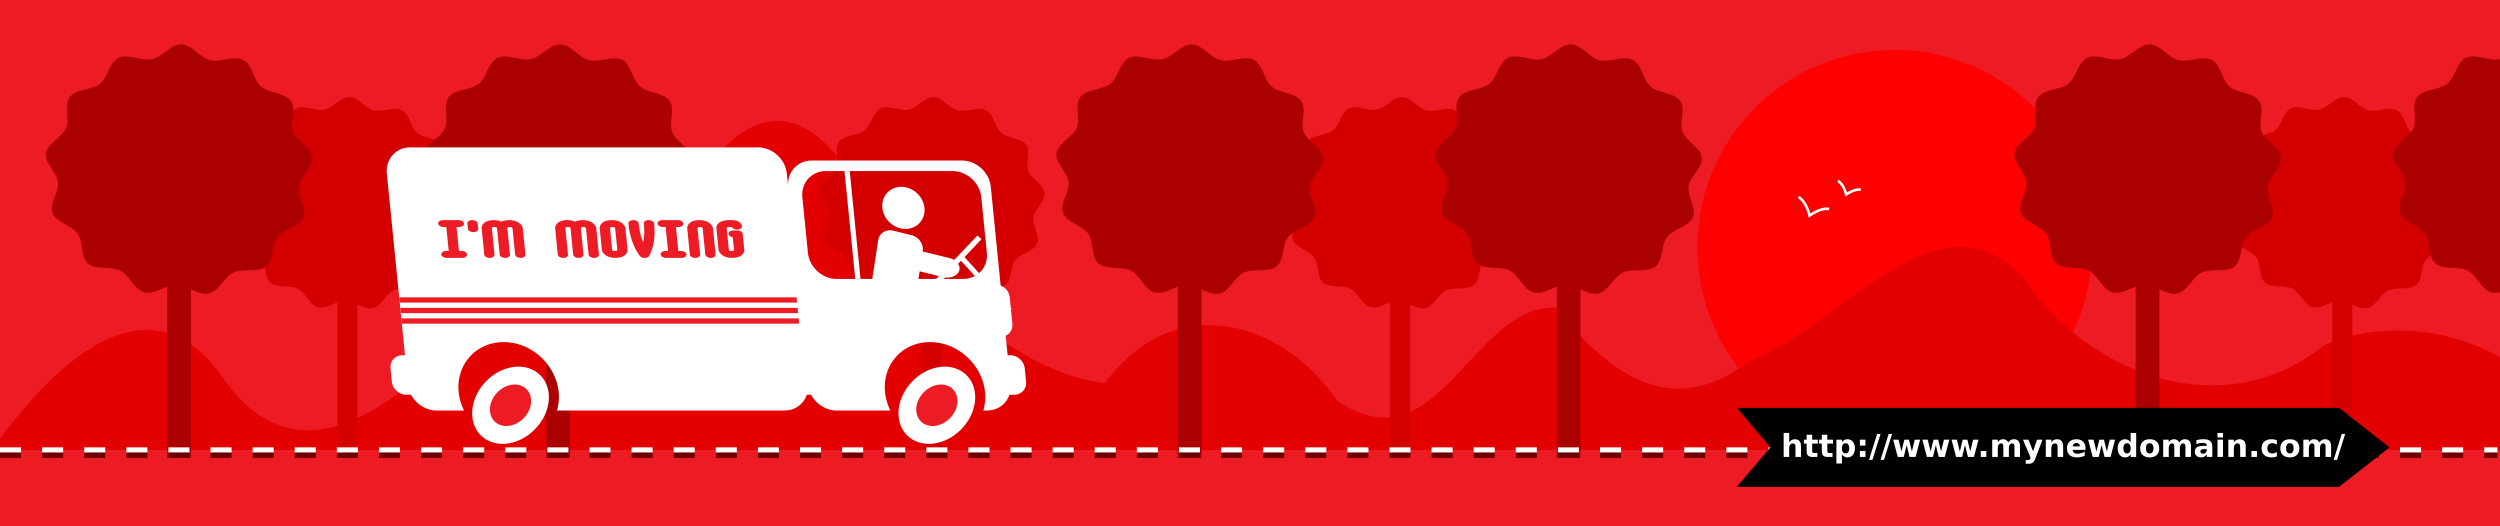 <svg xmlns="http://www.w3.org/2000/svg" viewBox="0 0 950 200"><path fill="#ed1b24" d="M0 0h950v200H0z"/><path d="M795 94a75 75 0 11-150 0 75 75 0 11150 0z" fill="red"/><path d="M295.62 45.938C287.89 45.831 279.56 50.213 271 61c-24.88 29.776-60.46 46.26-93.47 64.78-24.83 25.37-62.4 59.42-91.749 19.25C56.561 101.61 20.216 139.56-1 168v3h978.44c-8.38-38.58-60.87-55.29-94.66-39.59-36.74 29.76-87.69 12.07-112.9-24.5C738.07 68.865 698.36 124.93 665 137c-29.77 23.24-54.07 4.83-73.66-20.12-31.93-1.28-44.86 61.71-83.28 35.34-21.63-31.47-62.54-41.73-88.18-6.6-35.16-4.3-68.21-38.58-90.57-67.464-8-17.6-19.9-32.029-33.69-32.218z" fill="#e30000"/><path d="M890.75 36.875c-3.431-.058-6.08 4.05-9.426 4.766-3.346.715-7.656-1.898-10.723-.45-3.067 1.447-3.4 6.244-6.01 8.34-2.61 2.095-7.717 1.668-9.717 4.29-2 2.62.083 7.012-1.191 10.007-1.275 2.996-6.012 4.854-6.487 8.049-.475 3.195 3.54 6.164 3.892 9.373s-2.933 6.918-1.774 9.955c1.159 3.037 6.204 3.931 8.102 6.62 1.898 2.687.809 7.401 3.336 9.584 2.527 2.183 7.423.753 10.432 2.303 3.01 1.551 4.388 6.215 7.705 7.043 2.355.589 4.87-.96 7.36-1.88V170h7.625v-54.304c1.92.895 3.833 1.801 5.693 1.404 3.346-.716 4.876-5.304 7.943-6.752s7.928.11 10.538-1.986c2.61-2.095 1.707-6.83 3.707-9.452 2-2.622 7.065-3.332 8.34-6.328s-1.879-6.813-1.403-10.008c.475-3.195 4.614-6.03 4.262-9.24s-5.01-5.224-6.169-8.26 1.078-7.348-.82-10.036c-1.898-2.688-7.005-2.424-9.532-4.607-2.527-2.183-2.683-7.001-5.693-8.552s-7.406.908-10.723.08c-3.316-.83-5.835-5.026-9.266-5.084zM354.75 36.875c-3.431-.058-6.08 4.05-9.426 4.766-3.346.715-7.656-1.898-10.723-.45-3.067 1.447-3.4 6.244-6.01 8.34-2.61 2.095-7.717 1.668-9.717 4.29-2 2.62.083 7.012-1.191 10.007-1.275 2.996-6.012 4.854-6.487 8.049-.475 3.195 3.54 6.164 3.892 9.373s-2.933 6.918-1.774 9.955c1.159 3.037 6.204 3.931 8.102 6.62 1.898 2.687.809 7.401 3.336 9.584 2.527 2.183 7.423.753 10.432 2.303 3.01 1.551 4.388 6.215 7.705 7.043 2.355.589 4.87-.96 7.36-1.88V170h7.625v-54.304c1.92.895 3.833 1.801 5.693 1.404 3.346-.716 4.876-5.304 7.943-6.752s7.928.11 10.538-1.986c2.61-2.095 1.707-6.83 3.707-9.452 2-2.622 7.065-3.332 8.34-6.328s-1.879-6.813-1.403-10.008c.475-3.195 4.614-6.03 4.262-9.24s-5.01-5.224-6.169-8.26 1.078-7.348-.82-10.036c-1.898-2.688-7.005-2.424-9.532-4.607-2.527-2.183-2.683-7.001-5.693-8.552s-7.406.908-10.723.08c-3.316-.83-5.835-5.026-9.266-5.084zM532.75 36.875c-3.431-.058-6.08 4.05-9.426 4.766-3.346.715-7.656-1.898-10.723-.45-3.067 1.447-3.4 6.244-6.01 8.34-2.61 2.095-7.717 1.668-9.717 4.29-2 2.62.083 7.012-1.191 10.007-1.275 2.996-6.012 4.854-6.487 8.049-.475 3.195 3.54 6.164 3.892 9.373s-2.933 6.918-1.774 9.955c1.159 3.037 6.204 3.931 8.102 6.62 1.898 2.687.809 7.401 3.336 9.584 2.527 2.183 7.423.753 10.432 2.303 3.01 1.551 4.388 6.215 7.705 7.043 2.355.589 4.87-.96 7.36-1.88V170h7.625v-54.304c1.92.895 3.833 1.801 5.693 1.404 3.346-.716 4.876-5.304 7.943-6.752s7.928.11 10.538-1.986c2.61-2.095 1.707-6.83 3.707-9.452 2-2.622 7.065-3.332 8.34-6.328s-1.879-6.813-1.403-10.008c.475-3.195 4.614-6.03 4.262-9.24s-5.01-5.224-6.169-8.26 1.078-7.348-.82-10.036c-1.898-2.688-7.005-2.424-9.532-4.607-2.527-2.183-2.683-7.001-5.693-8.552s-7.406.908-10.723.08c-3.316-.83-5.835-5.026-9.266-5.084zM132.75 36.875c-3.431-.058-6.08 4.05-9.426 4.766-3.346.715-7.656-1.898-10.723-.45-3.067 1.447-3.4 6.244-6.01 8.34-2.61 2.095-7.717 1.668-9.717 4.29-2 2.62.083 7.012-1.191 10.007-1.275 2.996-6.012 4.854-6.487 8.049-.475 3.195 3.54 6.164 3.892 9.373s-2.933 6.918-1.774 9.955c1.159 3.037 6.204 3.931 8.102 6.62 1.898 2.687.809 7.401 3.336 9.584 2.527 2.183 7.423.753 10.432 2.303 3.01 1.551 4.388 6.215 7.705 7.043 2.355.589 4.87-.96 7.36-1.88V170h7.626v-54.304c1.918.895 3.832 1.801 5.692 1.404 3.346-.716 4.876-5.304 7.943-6.752s7.928.11 10.538-1.986c2.61-2.095 1.707-6.83 3.707-9.452 2-2.622 7.065-3.332 8.34-6.328s-1.878-6.813-1.403-10.008c.475-3.195 4.614-6.03 4.262-9.24s-5.01-5.224-6.169-8.26 1.078-7.348-.82-10.036c-1.898-2.688-7.005-2.424-9.532-4.607-2.527-2.183-2.683-7.001-5.693-8.552s-7.406.908-10.723.08c-3.316-.83-5.835-5.026-9.266-5.084z" fill="#d40000"/><path d="M960.88 16.875c-4.05-.069-7.176 4.78-11.125 5.625-3.95.844-9.036-2.24-12.656-.531-3.62 1.708-4.014 7.37-7.094 9.844-3.08 2.473-9.108 1.968-11.469 5.062-2.36 3.094.098 8.277-1.406 11.812-1.504 3.536-7.095 5.729-7.656 9.5-.561 3.771 4.178 7.275 4.594 11.062.415 3.788-3.462 8.166-2.094 11.75 1.367 3.584 7.322 4.64 9.562 7.813s.955 8.736 3.938 11.312c2.982 2.576 8.76.888 12.312 2.718 3.552 1.83 5.18 7.335 9.094 8.313 2.78.694 5.747-1.132 8.687-2.219v65.062h9v-64.094c2.265 1.056 4.524 2.126 6.719 1.656 3.95-.844 5.755-6.26 9.375-7.969 3.62-1.708 9.358.13 12.438-2.343 3.08-2.474 2.014-8.062 4.375-11.156 2.36-3.095 8.34-3.934 9.844-7.47 1.504-3.535-2.217-8.04-1.657-11.811.561-3.771 5.447-7.119 5.032-10.906-.416-3.788-5.914-6.166-7.282-9.75-1.367-3.584 1.272-8.671-.968-11.844s-8.268-2.861-11.25-5.438-3.167-8.263-6.72-10.094c-3.55-1.83-8.74 1.072-12.655.094-3.915-.978-6.888-5.931-10.938-6zM816.88 16.875c-4.05-.069-7.176 4.78-11.125 5.625-3.95.844-9.036-2.24-12.656-.531-3.62 1.708-4.014 7.37-7.094 9.844-3.08 2.473-9.108 1.968-11.469 5.062-2.36 3.094.098 8.277-1.406 11.812-1.504 3.536-7.095 5.729-7.656 9.5-.561 3.771 4.178 7.275 4.594 11.062.415 3.788-3.462 8.166-2.094 11.75 1.367 3.584 7.322 4.64 9.562 7.813s.955 8.736 3.938 11.312c2.982 2.576 8.76.888 12.312 2.718 3.552 1.83 5.18 7.335 9.094 8.313 2.78.694 5.747-1.132 8.687-2.219v65.062h9v-64.094c2.265 1.056 4.524 2.126 6.719 1.656 3.95-.844 5.755-6.26 9.375-7.969 3.62-1.708 9.358.13 12.438-2.343 3.08-2.474 2.014-8.062 4.375-11.156 2.36-3.095 8.34-3.934 9.844-7.47 1.504-3.535-2.217-8.04-1.657-11.811.561-3.771 5.447-7.119 5.032-10.906-.416-3.788-5.914-6.166-7.282-9.75-1.367-3.584 1.272-8.671-.968-11.844s-8.268-2.861-11.25-5.438-3.167-8.263-6.72-10.094c-3.55-1.83-8.74 1.072-12.655.094-3.915-.978-6.888-5.931-10.938-6zM596.88 16.875c-4.05-.069-7.176 4.78-11.125 5.625-3.95.844-9.036-2.24-12.656-.531-3.62 1.708-4.014 7.37-7.094 9.844-3.08 2.473-9.108 1.968-11.469 5.062-2.36 3.094.098 8.277-1.406 11.812-1.504 3.536-7.095 5.729-7.656 9.5-.561 3.771 4.178 7.275 4.594 11.062.415 3.788-3.462 8.166-2.094 11.75 1.367 3.584 7.322 4.64 9.562 7.813s.955 8.736 3.938 11.312c2.982 2.576 8.76.888 12.312 2.718 3.552 1.83 5.18 7.335 9.094 8.313 2.78.694 5.747-1.132 8.687-2.219v65.062h9v-64.094c2.265 1.056 4.524 2.126 6.719 1.656 3.95-.844 5.755-6.26 9.375-7.969 3.62-1.708 9.358.13 12.438-2.343 3.08-2.474 2.014-8.062 4.375-11.156 2.36-3.095 8.34-3.934 9.844-7.47 1.504-3.535-2.217-8.04-1.657-11.811.561-3.771 5.447-7.119 5.032-10.906-.416-3.788-5.914-6.166-7.282-9.75-1.367-3.584 1.272-8.671-.968-11.844s-8.268-2.861-11.25-5.438-3.167-8.263-6.72-10.094c-3.55-1.83-8.74 1.072-12.655.094-3.915-.978-6.888-5.931-10.938-6zM452.88 16.875c-4.05-.069-7.176 4.78-11.125 5.625-3.95.844-9.036-2.24-12.656-.531-3.62 1.708-4.014 7.37-7.094 9.844-3.08 2.473-9.108 1.968-11.469 5.062-2.36 3.094.098 8.277-1.406 11.812-1.504 3.536-7.095 5.729-7.656 9.5-.561 3.771 4.178 7.275 4.594 11.062.415 3.788-3.462 8.166-2.094 11.75 1.367 3.584 7.322 4.64 9.562 7.813s.955 8.736 3.938 11.312c2.982 2.576 8.76.888 12.312 2.718 3.552 1.83 5.18 7.335 9.094 8.313 2.78.694 5.747-1.132 8.687-2.219v65.062h9v-64.094c2.265 1.056 4.524 2.126 6.719 1.656 3.95-.844 5.755-6.26 9.375-7.969 3.62-1.708 9.358.13 12.438-2.343 3.08-2.474 2.014-8.062 4.375-11.156 2.36-3.095 8.34-3.934 9.844-7.47 1.504-3.535-2.217-8.04-1.657-11.811.561-3.771 5.447-7.119 5.032-10.906-.416-3.788-5.914-6.166-7.282-9.75-1.367-3.584 1.272-8.671-.968-11.844s-8.268-2.861-11.25-5.438-3.167-8.263-6.72-10.094c-3.55-1.83-8.74 1.072-12.655.094-3.915-.978-6.888-5.931-10.938-6zM212.88 16.875c-4.05-.069-7.176 4.78-11.125 5.625-3.95.844-9.036-2.24-12.656-.531-3.62 1.708-4.014 7.37-7.094 9.844-3.08 2.473-9.108 1.968-11.469 5.062-2.36 3.094.098 8.277-1.406 11.812-1.504 3.536-7.095 5.729-7.656 9.5-.561 3.771 4.178 7.275 4.594 11.062.415 3.788-3.462 8.166-2.094 11.75 1.367 3.584 7.322 4.64 9.562 7.813s.955 8.736 3.938 11.312c2.982 2.576 8.76.888 12.312 2.718 3.552 1.83 5.18 7.335 9.094 8.313 2.78.694 5.747-1.132 8.687-2.219v65.062h9v-64.094c2.265 1.056 4.524 2.126 6.719 1.656 3.95-.844 5.755-6.26 9.375-7.969 3.62-1.708 9.358.13 12.438-2.343 3.08-2.474 2.014-8.062 4.375-11.156 2.36-3.095 8.34-3.934 9.844-7.47 1.504-3.535-2.217-8.04-1.657-11.811.561-3.771 5.447-7.119 5.032-10.906-.416-3.788-5.914-6.166-7.282-9.75-1.367-3.584 1.272-8.671-.968-11.844s-8.268-2.861-11.25-5.438-3.167-8.263-6.72-10.094c-3.55-1.83-8.74 1.072-12.655.094-3.915-.978-6.888-5.931-10.938-6zM68.875 16.875c-4.05-.069-7.175 4.781-11.125 5.625s-9.036-2.24-12.656-.531c-3.62 1.708-4.014 7.37-7.094 9.843-3.08 2.474-9.108 1.969-11.469 5.063-2.36 3.094.098 8.277-1.406 11.813-1.504 3.535-7.095 5.728-7.656 9.5-.561 3.771 4.178 7.274 4.593 11.062.416 3.788-3.461 8.166-2.093 11.75 1.367 3.584 7.322 4.64 9.562 7.812 2.24 3.173.955 8.737 3.938 11.308 2.982 2.58 8.76.89 12.312 2.72s5.18 7.34 9.094 8.32c2.78.69 5.748-1.14 8.687-2.22V174h9v-64.09c2.265 1.05 4.524 2.12 6.719 1.65 3.95-.84 5.755-6.26 9.375-7.97 3.62-1.7 9.358.13 12.434-2.34 3.08-2.473 2.02-8.062 4.38-11.156 2.36-3.095 8.34-3.933 9.84-7.469 1.51-3.536-2.21-8.041-1.65-11.813.56-3.771 5.44-7.118 5.03-10.906-.42-3.788-5.92-6.165-7.28-9.75-1.37-3.584 1.27-8.671-.97-11.844-2.24-3.172-8.27-2.861-11.252-5.437-2.983-2.576-3.167-8.263-6.719-10.094-3.552-1.83-8.742 1.072-12.657.094-3.914-.978-6.887-5.931-10.937-6z" fill="#a00"/><path d="M0 171h949" stroke="#fff" stroke-dasharray="8,8" stroke-width="2" fill="none"/><path d="M0 173h949" stroke="#6b0000" stroke-dasharray="8,8" stroke-width="2" fill="none"/><path d="M660 155h228.84L908 170l-19.16 15H660l12.77-15z"/><g fill="#fff"><path d="M684.39 169.64v3.996h-2.11V170.59c0-.574-.013-.969-.04-1.183-.024-.215-.067-.373-.13-.475a.84.84 0 00-.333-.316.973.973 0 00-.48-.118c-.438 0-.782.17-1.032.51-.25.336-.375.803-.375 1.4v3.23h-2.098v-9.118h2.098v3.515c.316-.382.652-.664 1.008-.843a2.528 2.528 0 011.178-.276c.757 0 1.332.233 1.722.698.395.464.592 1.14.592 2.027M688.63 165.21v1.863h2.162v1.5h-2.162v2.784c0 .304.06.511.182.62.12.106.361.159.72.159h1.078v1.5h-1.798c-.828 0-1.416-.172-1.764-.516-.344-.347-.516-.935-.516-1.764v-2.783h-1.043v-1.5h1.043v-1.863h2.098M694.38 165.21v1.863h2.162v1.5h-2.162v2.784c0 .304.06.511.182.62.12.106.361.159.72.159h1.078v1.5h-1.798c-.828 0-1.416-.172-1.764-.516-.344-.347-.516-.935-.516-1.764v-2.783h-1.043v-1.5h1.043v-1.863h2.098M699.93 172.69v3.445h-2.098v-9.058h2.098v.96c.29-.382.61-.663.96-.843a2.582 2.582 0 011.214-.276c.808 0 1.472.323 1.992.967.52.64.78 1.467.78 2.479s-.26 1.84-.78 2.484c-.52.64-1.184.961-1.992.961-.457 0-.861-.09-1.213-.27-.352-.183-.672-.466-.961-.849m1.395-4.248c-.45 0-.795.166-1.038.498-.238.328-.357.803-.357 1.424 0 .62.12 1.098.357 1.43.243.328.588.492 1.037.492.45 0 .792-.164 1.026-.492.238-.329.357-.805.357-1.43 0-.625-.119-1.102-.357-1.43-.234-.328-.576-.492-1.026-.492M706.76 167.07h2.115v2.268h-2.115v-2.268m0 4.295h2.115v2.267h-2.115v-2.267M713.31 164.89h1.3l-3.087 9.861h-1.295l3.082-9.861M717.69 164.89h1.3l-3.087 9.861h-1.295l3.082-9.861M719.41 167.07h2.04l1.1 4.523 1.108-4.523h1.752l1.102 4.477 1.107-4.477h2.04l-1.73 6.563h-2.29l-1.108-4.512-1.101 4.511h-2.291l-1.729-6.562M730.5 167.07h2.04l1.1 4.523 1.108-4.523h1.752l1.102 4.477 1.107-4.477h2.04l-1.73 6.563h-2.29l-1.108-4.512-1.101 4.511h-2.291l-1.729-6.562M741.59 167.07h2.04l1.1 4.523 1.108-4.523h1.752l1.102 4.477 1.107-4.477h2.04l-1.73 6.563h-2.29l-1.108-4.512-1.101 4.511h-2.291l-1.729-6.562M752.7 171.37h2.11v2.268h-2.11v-2.268M763.14 168.16c.266-.406.58-.715.943-.926.368-.215.77-.322 1.207-.322.754 0 1.328.232 1.723.697.395.465.592 1.14.592 2.028v3.996h-2.11v-3.422c.004-.051.006-.104.006-.158.004-.055.006-.133.006-.235 0-.465-.068-.8-.205-1.008-.136-.21-.357-.316-.662-.316a1.05 1.05 0 00-.926.492c-.214.328-.326.803-.334 1.424v3.223h-2.109v-3.422c0-.727-.062-1.194-.187-1.4-.125-.212-.348-.317-.668-.317-.403 0-.713.166-.932.498-.219.328-.328.799-.328 1.412v3.229h-2.11v-6.563h2.11v.961c.258-.371.553-.65.885-.838a2.234 2.234 0 011.107-.281c.453 0 .854.11 1.201.328.348.219.612.525.791.92M768.71 167.07h2.098l1.763 4.453 1.5-4.453h2.098l-2.76 7.184c-.277.73-.601 1.24-.972 1.529-.368.293-.854.44-1.46.44h-1.212v-1.378h.656c.355 0 .613-.056.773-.17.165-.113.291-.316.381-.609l.059-.182-2.924-6.814M784 169.64v3.996h-2.11v-3.058c0-.567-.013-.958-.04-1.172-.024-.215-.067-.373-.13-.475a.84.84 0 00-.333-.316.973.973 0 00-.48-.118c-.438 0-.782.17-1.032.51-.25.336-.375.803-.375 1.4v3.23h-2.098v-6.563h2.098v.96c.316-.382.652-.664 1.008-.843a2.528 2.528 0 011.178-.276c.757 0 1.332.233 1.722.698.395.464.592 1.14.592 2.027M792.5 170.34v.598h-4.904c.05.492.228.861.533 1.107.305.246.73.37 1.277.37.442 0 .893-.065 1.354-.194a7.065 7.065 0 001.43-.598v1.617a8.859 8.859 0 01-1.489.422 7.685 7.685 0 01-1.488.147c-1.188 0-2.111-.301-2.772-.903-.656-.605-.984-1.453-.984-2.543 0-1.07.322-1.912.967-2.525.648-.613 1.539-.92 2.672-.92 1.03 0 1.855.31 2.472.932.622.62.932 1.45.932 2.49m-2.156-.697c0-.399-.117-.72-.352-.961-.23-.246-.533-.37-.908-.37-.406 0-.736.116-.99.346-.254.227-.412.555-.475.985h2.725M793.5 167.07h2.04l1.1 4.523 1.108-4.523h1.752l1.102 4.477 1.107-4.477h2.04l-1.73 6.563h-2.29l-1.108-4.512-1.101 4.511h-2.291l-1.729-6.562M809.64 168.04v-3.516h2.11v9.118h-2.11v-.95c-.29.387-.607.67-.955.85-.348.18-.75.27-1.207.27-.809 0-1.473-.32-1.992-.961-.52-.645-.78-1.473-.78-2.485 0-1.012.26-1.838.78-2.478.52-.645 1.183-.967 1.992-.967.453 0 .853.092 1.201.275.352.18.672.461.961.844m-1.383 4.248c.45 0 .791-.164 1.026-.492.238-.328.357-.805.357-1.43 0-.625-.12-1.101-.357-1.43-.235-.328-.577-.492-1.026-.492-.445 0-.787.164-1.025.492-.235.329-.352.805-.352 1.43 0 .625.117 1.102.352 1.43.238.328.58.492 1.025.492M816.9 168.42c-.465 0-.82.168-1.066.504-.243.332-.364.812-.364 1.441 0 .63.121 1.112.364 1.448.246.332.601.498 1.066.498.457 0 .807-.166 1.049-.498.242-.336.363-.819.363-1.448s-.121-1.11-.363-1.441c-.242-.336-.592-.504-1.049-.504m0-1.5c1.129 0 2.01.305 2.643.914.636.61.955 1.453.955 2.531s-.319 1.922-.955 2.531c-.633.61-1.514.915-2.643.915-1.133 0-2.02-.305-2.66-.915-.637-.609-.955-1.453-.955-2.53s.318-1.923.955-2.532c.64-.61 1.527-.914 2.66-.914M828.11 168.16c.266-.406.58-.715.943-.926.368-.215.77-.322 1.207-.322.754 0 1.328.232 1.723.697.395.465.592 1.14.592 2.028v3.996h-2.11v-3.422c.004-.051.006-.104.006-.158.004-.055.006-.133.006-.235 0-.465-.068-.8-.205-1.008-.136-.21-.357-.316-.662-.316a1.05 1.05 0 00-.926.492c-.214.328-.326.803-.334 1.424v3.223h-2.109v-3.422c0-.727-.062-1.194-.187-1.4-.125-.212-.348-.317-.668-.317-.403 0-.713.166-.932.498-.219.328-.328.799-.328 1.412v3.229h-2.11v-6.563h2.11v.961c.258-.371.553-.65.885-.838a2.234 2.234 0 011.107-.281c.453 0 .854.11 1.201.328.348.219.612.525.791.92M837.48 170.68c-.438 0-.768.074-.99.223-.219.148-.328.367-.328.656 0 .266.088.475.263.627.18.148.428.223.744.223.395 0 .727-.141.997-.422.27-.286.404-.641.404-1.067v-.24h-1.09m3.205-.791v3.744h-2.115v-.973c-.281.399-.598.69-.95.873-.35.18-.779.27-1.282.27-.68 0-1.233-.197-1.659-.592-.422-.398-.632-.914-.632-1.547 0-.77.263-1.334.79-1.693.532-.36 1.364-.54 2.497-.54h1.236v-.163c0-.332-.13-.574-.393-.727-.261-.156-.67-.234-1.224-.234-.45 0-.867.045-1.254.135-.387.09-.746.224-1.078.404v-1.6c.449-.11.9-.191 1.353-.246.453-.058.906-.088 1.36-.088 1.183 0 2.037.235 2.56.703.528.465.791 1.223.791 2.274M842.65 167.07h2.098v6.563h-2.098v-6.563m0-2.555h2.098v1.711h-2.098v-1.71M853.37 169.64v3.996h-2.11v-3.058c0-.567-.013-.958-.04-1.172-.024-.215-.067-.373-.13-.475a.84.84 0 00-.333-.316.973.973 0 00-.48-.118c-.438 0-.782.17-1.032.51-.25.336-.375.803-.375 1.4v3.23h-2.098v-6.563h2.098v.96c.316-.382.652-.664 1.008-.843a2.528 2.528 0 011.178-.276c.757 0 1.332.233 1.722.698.395.464.592 1.14.592 2.027M855.54 171.37h2.11v2.268h-2.11v-2.268M865.2 167.28v1.71a3.367 3.367 0 00-.861-.433 2.835 2.835 0 00-.89-.14c-.587 0-1.044.172-1.372.515-.324.34-.486.817-.486 1.43s.162 1.092.486 1.436c.328.34.785.51 1.371.51.328 0 .639-.05.932-.147a2.76 2.76 0 00.82-.434v1.717c-.328.121-.662.21-1.002.27a5.53 5.53 0 01-1.014.093c-1.183 0-2.11-.302-2.777-.908-.668-.61-1.002-1.455-1.002-2.537s.334-1.926 1.002-2.531c.668-.61 1.594-.914 2.777-.914.344 0 .682.031 1.014.093.336.059.67.149 1.002.27M870.15 168.42c-.465 0-.82.168-1.066.504-.243.332-.364.812-.364 1.441 0 .63.121 1.112.364 1.448.246.332.601.498 1.066.498.457 0 .807-.166 1.049-.498.242-.336.363-.819.363-1.448s-.121-1.11-.363-1.441c-.242-.336-.592-.504-1.049-.504m0-1.5c1.129 0 2.01.305 2.643.914.636.61.955 1.453.955 2.531s-.319 1.922-.955 2.531c-.633.61-1.514.915-2.643.915-1.133 0-2.02-.305-2.66-.915-.637-.609-.955-1.453-.955-2.53s.318-1.923.955-2.532c.64-.61 1.527-.914 2.66-.914M881.36 168.16c.266-.406.58-.715.943-.926.368-.215.77-.322 1.207-.322.754 0 1.328.232 1.723.697.395.465.592 1.14.592 2.028v3.996h-2.11v-3.422c.004-.051.006-.104.006-.158.004-.055.006-.133.006-.235 0-.465-.068-.8-.205-1.008-.136-.21-.357-.316-.662-.316a1.05 1.05 0 00-.926.492c-.214.328-.326.803-.334 1.424v3.223h-2.109v-3.422c0-.727-.062-1.194-.187-1.4-.125-.212-.348-.317-.668-.317-.403 0-.713.166-.932.498-.219.328-.328.799-.328 1.412v3.229h-2.11v-6.563h2.11v.961c.258-.371.553-.65.885-.838a2.234 2.234 0 011.107-.281c.453 0 .854.11 1.201.328.348.219.612.525.791.92M889.86 164.89h1.3l-3.087 9.861h-1.295l3.082-9.861"/></g><path d="M203.33 163.051a13 16 44.123 11-18.663-18.102 13 16 44.123 1118.663 18.102zM365.33 163.051a13 16 44.123 11-18.663-18.102 13 16 44.123 1118.663 18.102z" fill="#fff"/><path d="M199.029 158.875a7 8.615 44.123 11-10.05-9.747 7 8.615 44.123 1110.05 9.747zM361.029 158.875a7 8.615 44.123 11-10.05-9.747 7 8.615 44.123 1110.05 9.747z" fill="#ed1b24"/><path d="M156 56c-5.54 0-9.554 4.46-9 10l6.9 69h-1c-2.77 0-4.777 2.23-4.5 5l.5 5c.277 2.77 2.73 5 5.5 5h1.813c1.889 3.544 5.667 6 9.787 6h10.344c-1.075-2.165-1.797-4.53-2.044-7-1.05-10.493 6.607-19 17.1-19s19.851 8.507 20.9 19a18.201 18.201 0 01-.644 7h86.35c4.12 0 7.407-2.456 8.588-6h1.625c1.89 3.544 5.667 6 9.787 6h20.344c-1.074-2.165-1.796-4.53-2.043-7-1.05-10.493 6.606-19 17.1-19s19.85 8.507 20.9 19a18.201 18.201 0 01-.644 7h1.34c4.12 0 7.407-2.456 8.587-6h1.813c2.77 0 4.777-2.23 4.5-5l-.5-5c-.277-2.77-2.73-5-5.5-5h-1l-.744-7.438c1.685-.771 2.75-2.51 2.544-4.562l-.544-5.438.26-.218-.32-.34-.4-4c-.206-2.053-1.618-3.791-3.457-4.563l-3.74-37.44c-.554-5.54-5.46-10-11-10h-57c-5.54 0-9.554 4.46-9 10l-.5-5c-.554-5.54-5.46-10-11-10h-132zm157.9 9h7l4.1 41h-7c-5.54 0-10.446-4.46-11-10l-2.1-21c-.554-5.54 3.46-10 9-10zm9 0h39c5.54 0 10.446 4.46 11 10l2.1 21c.316 3.157-.853 5.951-2.94 7.781l-5.548-6.094 6.447-6.78-1.518-1.438-8.85 9.312a6.356 6.356 0 00-1.79-.718l-10.188-2.5.018-.125c.41-2.686-1.477-5.384-4.23-6.062l-6.954-1.72c-2.753-.677-5.322.94-5.731 3.626l-2.25 14.72h-4.47l-4.1-41zm19.6 6c-4.418 0-7.642 3.582-7.2 8 .442 4.418 4.382 8 8.8 8s7.642-3.582 7.2-8c-.442-4.418-4.382-8-8.8-8zm22.68 28.094l5.27 5.786c-1.3.69-2.8 1.12-4.45 1.12h-7.375l.537-.563c2.447.305 4.732-.76 5.338-2.562.302-.9.108-1.813-.419-2.625l1.103-1.156zm-15.725 4l7.338 1.813-1.05 1.1h-6.72l.429-2.907z" fill="#fff"/><g fill="#ed1b24"><path d="M169.595 86.252h-.99c-.542 0-1.017-.125-1.423-.374-.406-.25-.628-.557-.665-.924-.036-.367.124-.675.48-.924.356-.25.806-.374 1.349-.374h5.874c.542 0 1.017.125 1.423.374.406.25.628.557.664.924.037.367-.123.675-.48.924-.356.25-.805.374-1.348.374h-.99l.913 9.13h.99c.558 0 1.032.125 1.424.374.406.25.628.565.666.946.035.352-.132.66-.501.924-.357.25-.799.374-1.327.374h-5.874c-.543 0-1.017-.125-1.423-.374-.407-.25-.628-.557-.665-.924-.035-.352.125-.66.48-.924s.804-.396 1.346-.396h.99l-.913-9.13M177.605 84.954c-.036-.367.124-.675.48-.924.356-.25.806-.374 1.349-.374.542 0 1.017.125 1.423.374.406.25.628.557.664.924l.196 1.958c.037.367-.123.675-.48.924-.356.25-.805.374-1.348.374s-1.017-.125-1.423-.374c-.407-.25-.628-.557-.665-.924l-.196-1.958M183.041 86.912c-.079-.792.21-1.496.867-2.112.818-.763 2.049-1.144 3.692-1.144 1.173 0 2.168.198 2.985.594.723-.396 1.679-.594 2.867-.594 1.628 0 2.927.381 3.898 1.144.813.645 1.257 1.35 1.333 2.112l.98 9.79c.034.352-.133.66-.502.924-.357.25-.799.374-1.327.374-.543 0-1.017-.125-1.423-.374-.407-.25-.628-.557-.665-.924l-.977-9.768c-.029-.293-.15-.477-.363-.55a1.71 1.71 0 00-.695-.132c-.293 0-.489.022-.587.066-.238.117-.342.323-.313.616l.977 9.768c.035.352-.132.66-.501.924-.357.25-.799.374-1.327.374-.543 0-1.017-.125-1.423-.374-.407-.25-.628-.557-.665-.924l-.977-9.768c-.029-.293-.143-.477-.34-.55a1.71 1.71 0 00-.696-.132c-.308 0-.51.022-.61.066-.237.117-.34.323-.312.616l.977 9.768c.035.352-.124.66-.48.924-.356.25-.805.374-1.348.374-.528 0-.995-.125-1.401-.374s-.628-.557-.665-.924l-.979-9.79M210.971 86.912c-.079-.792.21-1.496.867-2.112.818-.763 2.049-1.144 3.692-1.144 1.173 0 2.168.198 2.985.594.723-.396 1.679-.594 2.867-.594 1.628 0 2.927.381 3.898 1.144.813.645 1.257 1.35 1.333 2.112l.98 9.79c.034.352-.133.66-.502.924-.357.25-.799.374-1.327.374-.543 0-1.017-.125-1.423-.374-.407-.25-.628-.557-.665-.924l-.977-9.768c-.029-.293-.15-.477-.363-.55a1.71 1.71 0 00-.695-.132c-.293 0-.489.022-.587.066-.238.117-.342.323-.313.616l.977 9.768c.035.352-.132.66-.501.924-.357.25-.799.374-1.327.374-.543 0-1.017-.125-1.423-.374-.407-.25-.628-.557-.665-.924l-.977-9.768c-.029-.293-.143-.477-.34-.55a1.71 1.71 0 00-.696-.132c-.308 0-.51.022-.61.066-.237.117-.34.323-.312.616l.977 9.768c.035.352-.124.66-.48.924-.356.25-.805.374-1.348.374-.528 0-.995-.125-1.401-.374-.407-.25-.628-.557-.665-.924l-.979-9.79M227.901 86.912c-.079-.792.21-1.496.867-2.112.818-.763 2.049-1.144 3.692-1.144 1.628 0 2.927.381 3.898 1.144.813.645 1.257 1.35 1.333 2.112l.783 7.832c.08.792-.217 1.496-.888 2.112-.819.763-2.05 1.144-3.692 1.144-1.628 0-2.927-.381-3.898-1.144-.795-.616-1.232-1.32-1.312-2.112l-.783-7.832m4.697 7.81c.028.279.164.47.41.572.137.059.346.088.624.088.382 0 .633-.051.755-.154.136-.103.193-.271.17-.506l-.78-7.788c-.029-.293-.15-.477-.363-.55a1.71 1.71 0 00-.695-.132c-.293 0-.489.022-.587.066-.238.117-.342.323-.313.616l.78 7.788M243.167 97.274c-.284-.352-.62-.843-1.005-1.474a20.219 20.219 0 01-1.054-1.958 28.743 28.743 0 01-.851-2.134c-.74-2.112-1.229-4.363-1.468-6.754-.036-.367.124-.675.48-.924.356-.25.806-.374 1.349-.374.542 0 1.017.125 1.423.374.406.25.628.557.664.924a27.6 27.6 0 00.654 3.894 27.162 27.162 0 001.032 3.278c.21-.983.343-2.068.4-3.256s.015-2.493-.128-3.916c-.036-.367.124-.675.48-.924.356-.25.806-.374 1.349-.374.542 0 1.017.125 1.423.374.406.25.628.557.664.924.24 2.39.207 4.635-.096 6.732a20.646 20.646 0 01-.45 2.112 15.114 15.114 0 01-1.013 2.838 6.06 6.06 0 01-.355.638c-.333.484-.895.726-1.687.726s-1.396-.242-1.81-.726M252.955 86.252h-.99c-.542 0-1.017-.125-1.423-.374-.406-.25-.628-.557-.665-.924-.036-.367.124-.675.48-.924.356-.25.806-.374 1.349-.374h5.874c.542 0 1.017.125 1.423.374.406.25.628.557.664.924.037.367-.123.675-.48.924-.356.25-.805.374-1.348.374h-.99l.913 9.13h.99c.558 0 1.032.125 1.424.374.406.25.628.565.666.946.035.352-.132.66-.501.924-.357.25-.799.374-1.327.374h-5.874c-.543 0-1.017-.125-1.423-.374-.407-.25-.628-.557-.665-.924-.035-.352.125-.66.48-.924s.804-.396 1.346-.396h.99l-.913-9.13M261.161 86.912c-.079-.792.21-1.496.867-2.112.818-.763 2.049-1.144 3.692-1.144 1.628 0 2.927.381 3.898 1.144.813.645 1.257 1.35 1.333 2.112l.98 9.79c.034.352-.133.66-.502.924-.357.25-.799.374-1.327.374-.543 0-1.017-.125-1.423-.374-.407-.25-.628-.557-.665-.924l-.977-9.768c-.029-.293-.15-.477-.363-.55a1.71 1.71 0 00-.695-.132c-.293 0-.489.022-.587.066-.238.117-.342.323-.313.616l.977 9.768c.035.352-.132.66-.501.924-.357.25-.799.374-1.327.374-.543 0-1.017-.125-1.423-.374-.407-.25-.628-.557-.665-.924l-.979-9.79M278.24 98c-1.628 0-2.927-.381-3.898-1.144-.795-.616-1.232-1.32-1.312-2.112l-.783-7.832c-.108-1.085.372-1.929 1.441-2.53.876-.484 1.915-.726 3.118-.726h1.474c1.056 0 1.93.242 2.624.726.63.44.976.96 1.036 1.562.036.352-.132.66-.501.924-.357.25-.799.374-1.327.374-.47 0-.881-.088-1.236-.264-.355-.176-.607-.418-.755-.726h-1.012c-.425 0-.71.08-.856.242-.079.088-.109.227-.09.418l.781 7.81c.028.279.164.47.41.572.137.059.346.088.624.088.382 0 .633-.051.755-.154.136-.103.193-.271.17-.506l-.46-4.598c-.448-.073-.822-.22-1.123-.44-.287-.235-.446-.506-.477-.814-.037-.367.123-.675.48-.924.356-.25.806-.374 1.348-.374h1.474c.543 0 1.017.125 1.424.374.406.25.627.557.664.924l.587 5.874c.08.792-.217 1.496-.888 2.112-.819.763-2.05 1.144-3.692 1.144"/></g><path fill="#ed1b24" d="M152.5 120.997h151l.2 2h-151zM152.1 116.997h151l.2 2h-151zM151.7 112.997h151l.2 2h-151z"/><path d="M683.42 74.842s2.828 1.414 4.243 7.071c0 0 4.242-3.182 7.424-2.475M698.42 68.754s2.101 1.032 3.152 5.16c0 0 3.151-2.322 5.515-1.806" stroke="#fff" fill="none"/></svg>